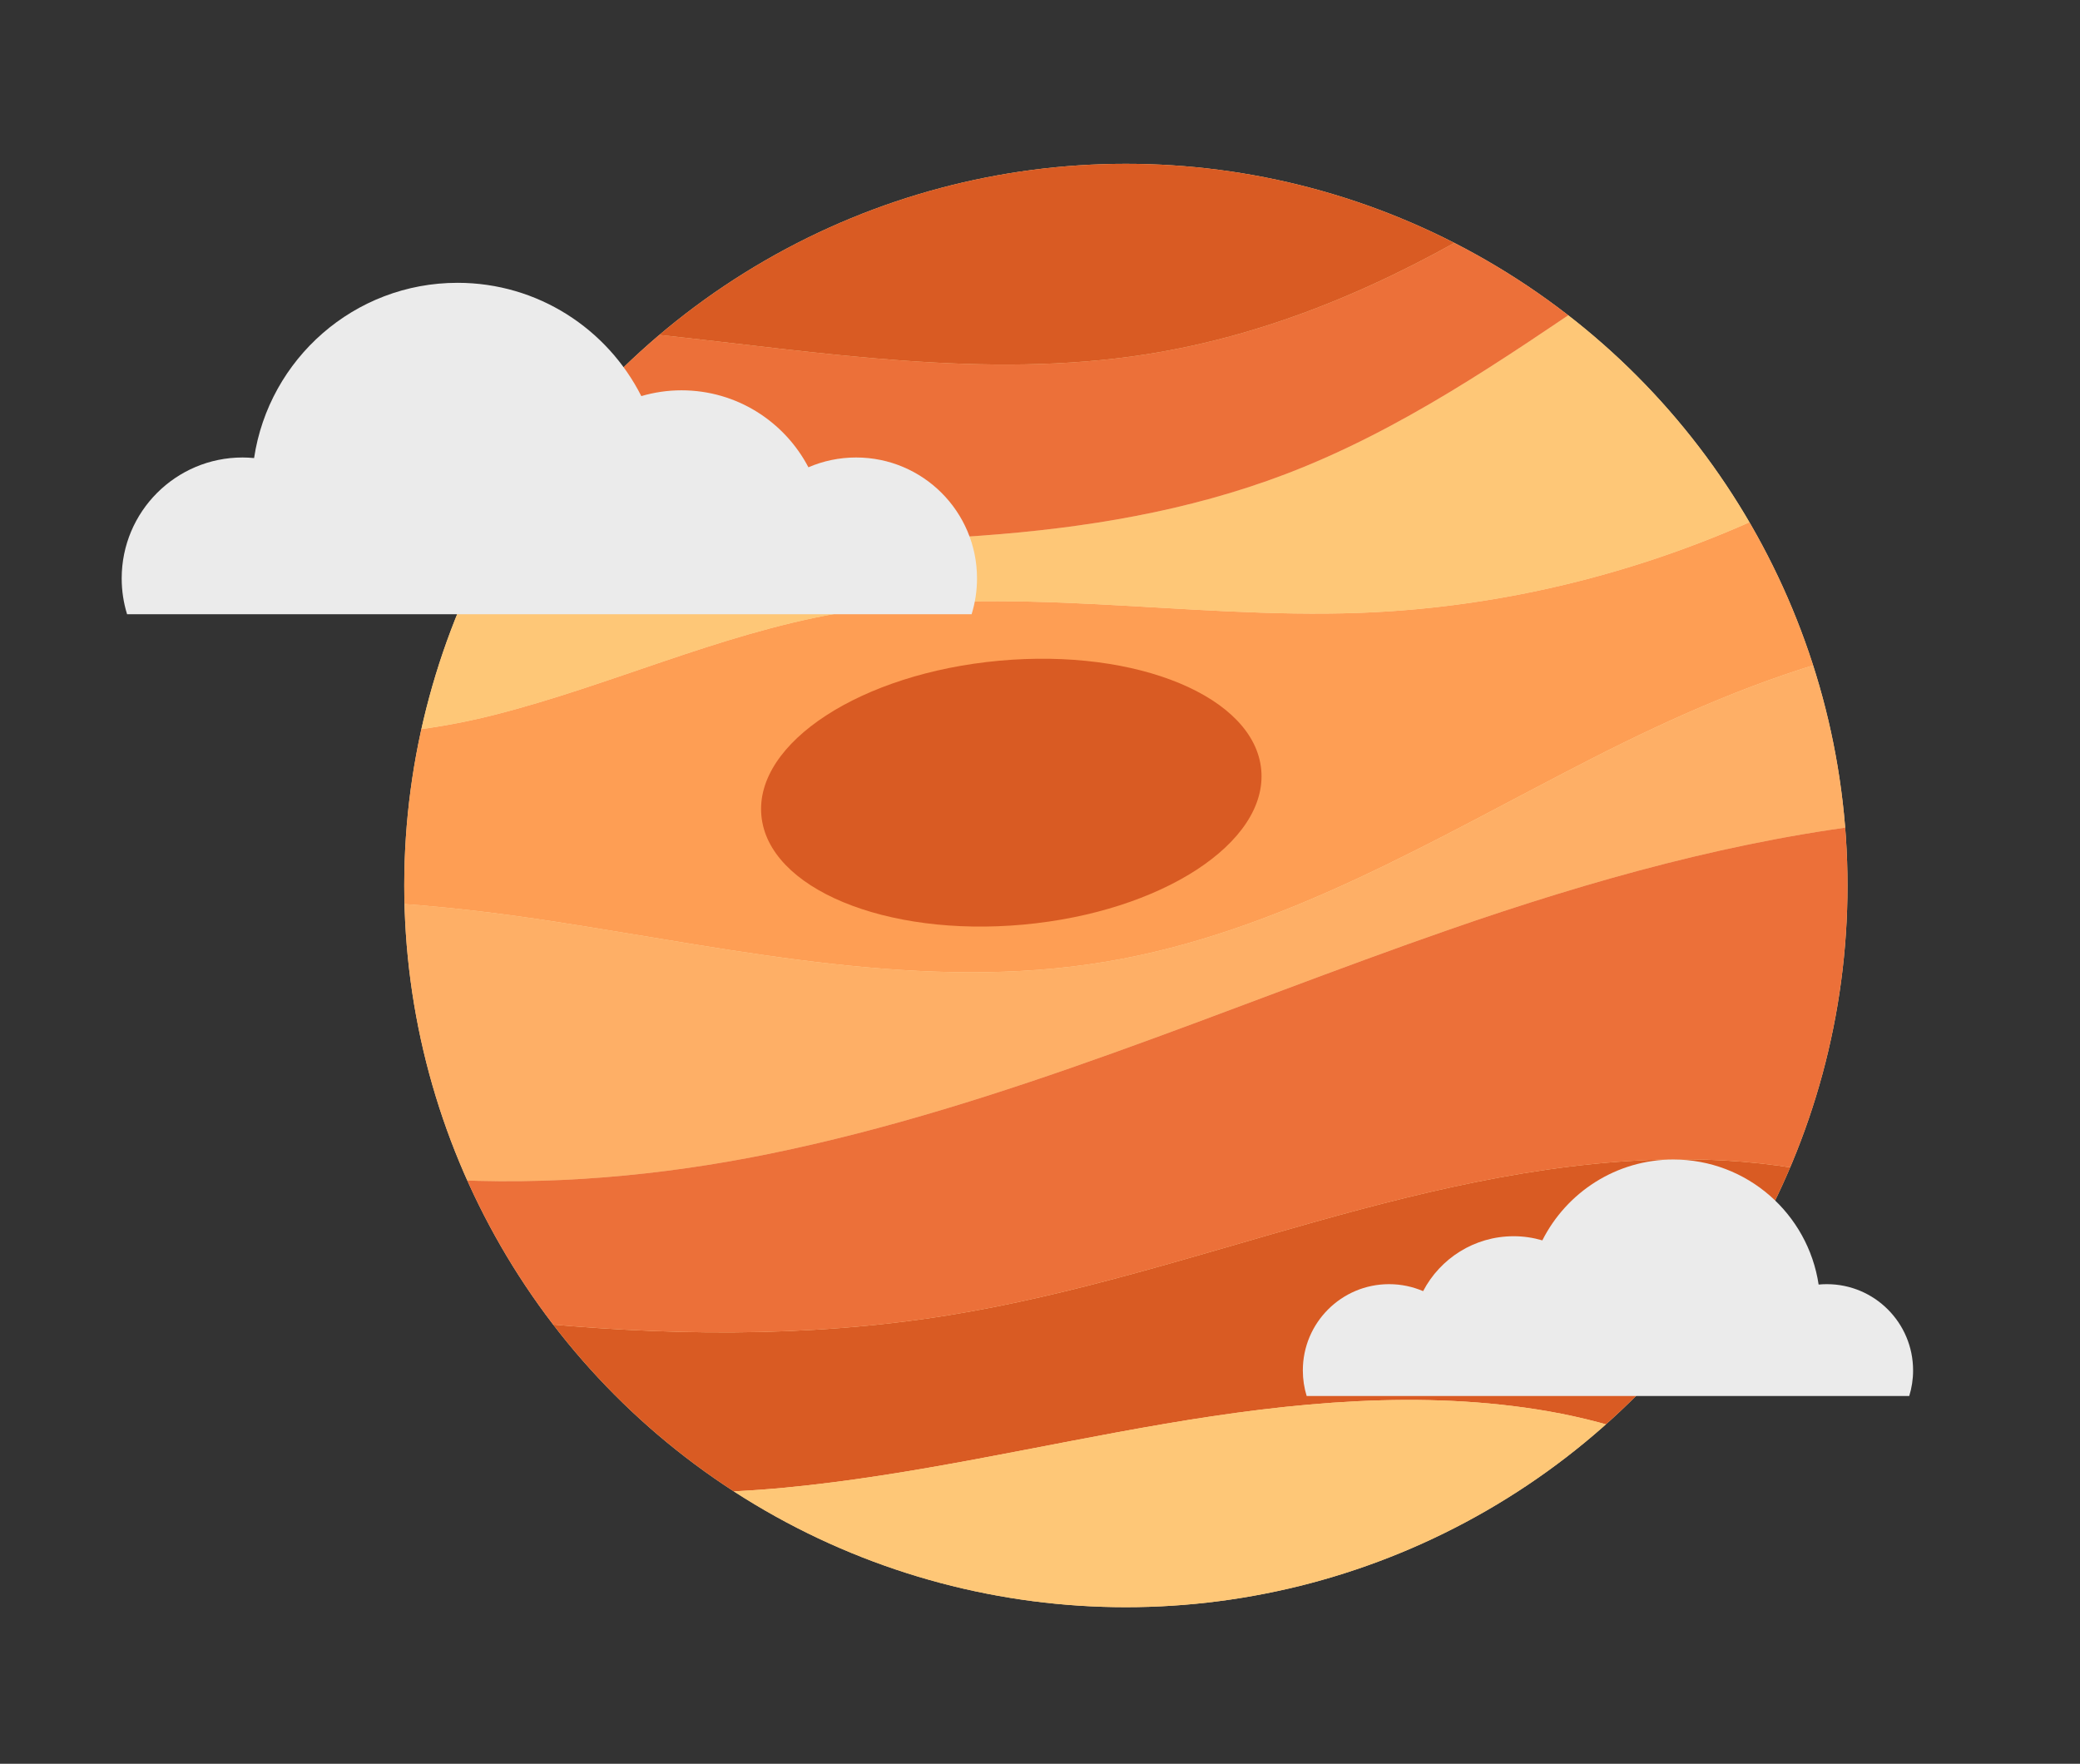 <?xml version="1.0" encoding="iso-8859-1"?>
<!-- Generator: Adobe Illustrator 16.0.0, SVG Export Plug-In . SVG Version: 6.00 Build 0)  -->
<!DOCTYPE svg PUBLIC "-//W3C//DTD SVG 1.1//EN" "http://www.w3.org/Graphics/SVG/1.1/DTD/svg11.dtd">
<svg version="1.1" id="objects" xmlns="http://www.w3.org/2000/svg" xmlns:xlink="http://www.w3.org/1999/xlink" x="0px" y="0px"
	 width="121.083px" height="102.665px" viewBox="0 0 121.083 102.665" style="enable-background:new 0 0 121.083 102.665;"
	 xml:space="preserve">
<rect x="0" y="0" width="121.083" height="102.665" fill="#333333" stroke="none"/>
<g>
	<g>
		<defs>
			<circle id="SVGID_1_" cx="65.541" cy="51.543" r="42.008"/>
		</defs>
		<use xlink:href="#SVGID_1_"  style="overflow:visible;fill:#FED8A2;"/>
		<clipPath id="SVGID_2_">
			<use xlink:href="#SVGID_1_"  style="overflow:visible;"/>
		</clipPath>
		<g style="clip-path:url(#SVGID_2_);">
			<g>
				<path style="fill:#FE9E54;" d="M64.381,55.98c10.234-1.708,19.171-7.174,28.268-11.818c4.829-2.468,9.989-4.747,15.3-6.118
					c-0.976-3.056-2.278-5.964-3.862-8.69c-7.682,3.773-16.255,6.006-24.956,6.32c-10.172,0.366-20.477-1.73-30.471,0.046
					c-6.843,1.216-13.165,4.188-19.884,5.892c-1.921,0.489-3.928,0.835-5.945,1.025c-0.576,2.842-0.88,5.782-0.88,8.796
					c0,0.366,0.018,0.728,0.027,1.092c3.548,0.186,7.105,0.622,10.568,1.16C43.102,55.324,53.848,57.74,64.381,55.98z"/>
			</g>
			<g>
				<path style="fill:#FEC777;" d="M48.66,35.72c9.994-1.776,20.299,0.32,30.471-0.046c8.701-0.314,17.274-2.547,24.956-6.32
					c-2.774-4.776-6.419-8.982-10.721-12.402c-5.921,4.003-11.804,8.088-18.547,10.654c-11.301,4.298-23.943,3.947-36.167,3.878
					c-3.987-0.022-8.035,0.012-12.05,0.253c-1.707,3.407-2.992,7.061-3.771,10.9c2.017-0.19,4.024-0.536,5.945-1.025
					C35.495,39.908,41.817,36.936,48.66,35.72z"/>
			</g>
			<g>
				<path style="fill:#EC7039;" d="M38.652,31.483c12.224,0.069,24.866,0.42,36.167-3.878c6.743-2.566,12.626-6.651,18.547-10.654
					c-1.974-1.569-4.08-2.981-6.31-4.198c-6.271,3.771-12.967,6.717-20.33,7.872c-9.381,1.47-18.96-0.126-28.411-1.139
					c-0.789-0.084-1.586-0.154-2.381-0.229c-3.805,3.556-6.976,7.775-9.333,12.479C30.617,31.495,34.665,31.461,38.652,31.483z"/>
			</g>
			<g>
				<path style="fill:#D95B23;" d="M66.726,20.625c7.363-1.155,14.059-4.101,20.33-7.872c-6.258-3.416-13.436-5.359-21.067-5.359
					c-11.622,0-22.185,4.51-30.055,11.864c0.795,0.074,1.592,0.145,2.381,0.229C47.766,20.499,57.345,22.095,66.726,20.625z"/>
			</g>
			<g>
				<path style="fill:#D95B23;" d="M106.634,68.401c-2.738-0.604-5.57-0.901-8.374-0.919c-7.381-0.046-14.641,1.653-21.701,3.635
					c-7.063,1.981-14.057,4.263-21.326,5.438c-8.321,1.347-16.747,1.203-25.158,0.349c2.725,3.834,6.042,7.216,9.829,10.005
					c1.943-0.043,3.884-0.132,5.817-0.318c7.451-0.713,14.733-2.462,22.101-3.715s14.97-2.007,22.33-0.725
					c1.972,0.346,3.921,0.865,5.807,1.534C100.526,79.441,104.192,74.242,106.634,68.401z"/>
			</g>
			<g>
				<path style="fill:#FEAF66;" d="M44.806,67.156c13.695-2.8,26.451-8.496,39.577-13.055c8.216-2.855,16.807-5.284,25.487-6.231
					c-0.272-3.398-0.923-6.688-1.922-9.826c-5.311,1.371-10.471,3.65-15.3,6.118c-9.097,4.645-18.033,10.11-28.268,11.818
					c-10.533,1.76-21.279-0.656-31.835-2.296c-3.463-0.538-7.02-0.975-10.568-1.16c0.138,5.702,1.35,11.139,3.458,16.105
					C31.892,69.037,38.507,68.444,44.806,67.156z"/>
			</g>
			<g>
				<path style="fill:#FEC777;" d="M67.822,82.876c-7.367,1.253-14.649,3.002-22.101,3.715c-1.934,0.187-3.874,0.275-5.817,0.318
					c7.302,5.377,16.321,8.561,26.085,8.561c11.579,0,22.109-4.476,29.97-11.784c-1.886-0.669-3.835-1.188-5.807-1.534
					C82.792,80.869,75.189,81.623,67.822,82.876z"/>
			</g>
			<g>
				<path style="fill:#EC7039;" d="M55.233,76.556c7.27-1.176,14.264-3.457,21.326-5.438c7.061-1.981,14.32-3.681,21.701-3.635
					c2.804,0.018,5.636,0.314,8.374,0.919c2.184-5.223,3.393-10.955,3.393-16.969c0-1.2-0.062-2.386-0.156-3.563
					c-8.681,0.947-17.271,3.376-25.487,6.231C71.257,58.66,58.501,64.356,44.806,67.156c-6.299,1.288-12.914,1.881-19.37,1.474
					c1.248,2.938,2.813,5.704,4.639,8.274C38.486,77.759,46.912,77.902,55.233,76.556z"/>
			</g>
		</g>
		<g style="clip-path:url(#SVGID_2_);">
			
				<ellipse transform="matrix(0.996 -0.091 0.091 0.996 -3.964 5.567)" style="fill:#D95B23;" cx="58.874" cy="46.114" rx="14.608" ry="7.711"/>
		</g>
	</g>
</g>
<g>
	<path style="fill:#EBEBEB;" d="M56.56,35.754c0.205-0.66,0.315-1.36,0.315-2.087c0-3.887-3.151-7.038-7.039-7.038
		c-0.986,0-1.924,0.204-2.776,0.57c-1.394-2.662-4.178-4.48-7.391-4.48c-0.812,0-1.595,0.121-2.336,0.337
		c-1.976-3.907-6.019-6.594-10.698-6.594c-6.013,0-10.977,4.429-11.844,10.201c-0.22-0.021-0.443-0.034-0.669-0.034
		c-3.887,0-7.038,3.151-7.038,7.038c0,0.727,0.11,1.427,0.314,2.087H56.56z"/>
</g>
<g>
	<path style="fill:#EBEBEB;" d="M76.065,81.257c-0.146-0.471-0.223-0.971-0.223-1.488c0-2.773,2.248-5.021,5.021-5.021
		c0.703,0,1.372,0.146,1.981,0.406c0.994-1.899,2.98-3.196,5.273-3.196c0.578,0,1.137,0.086,1.667,0.241
		c1.41-2.79,4.294-4.706,7.633-4.706c4.29,0,7.832,3.16,8.451,7.278c0.157-0.015,0.316-0.023,0.478-0.023
		c2.774,0,5.021,2.248,5.021,5.021c0,0.518-0.078,1.018-0.224,1.488H76.065z"/>
</g>
</svg>
